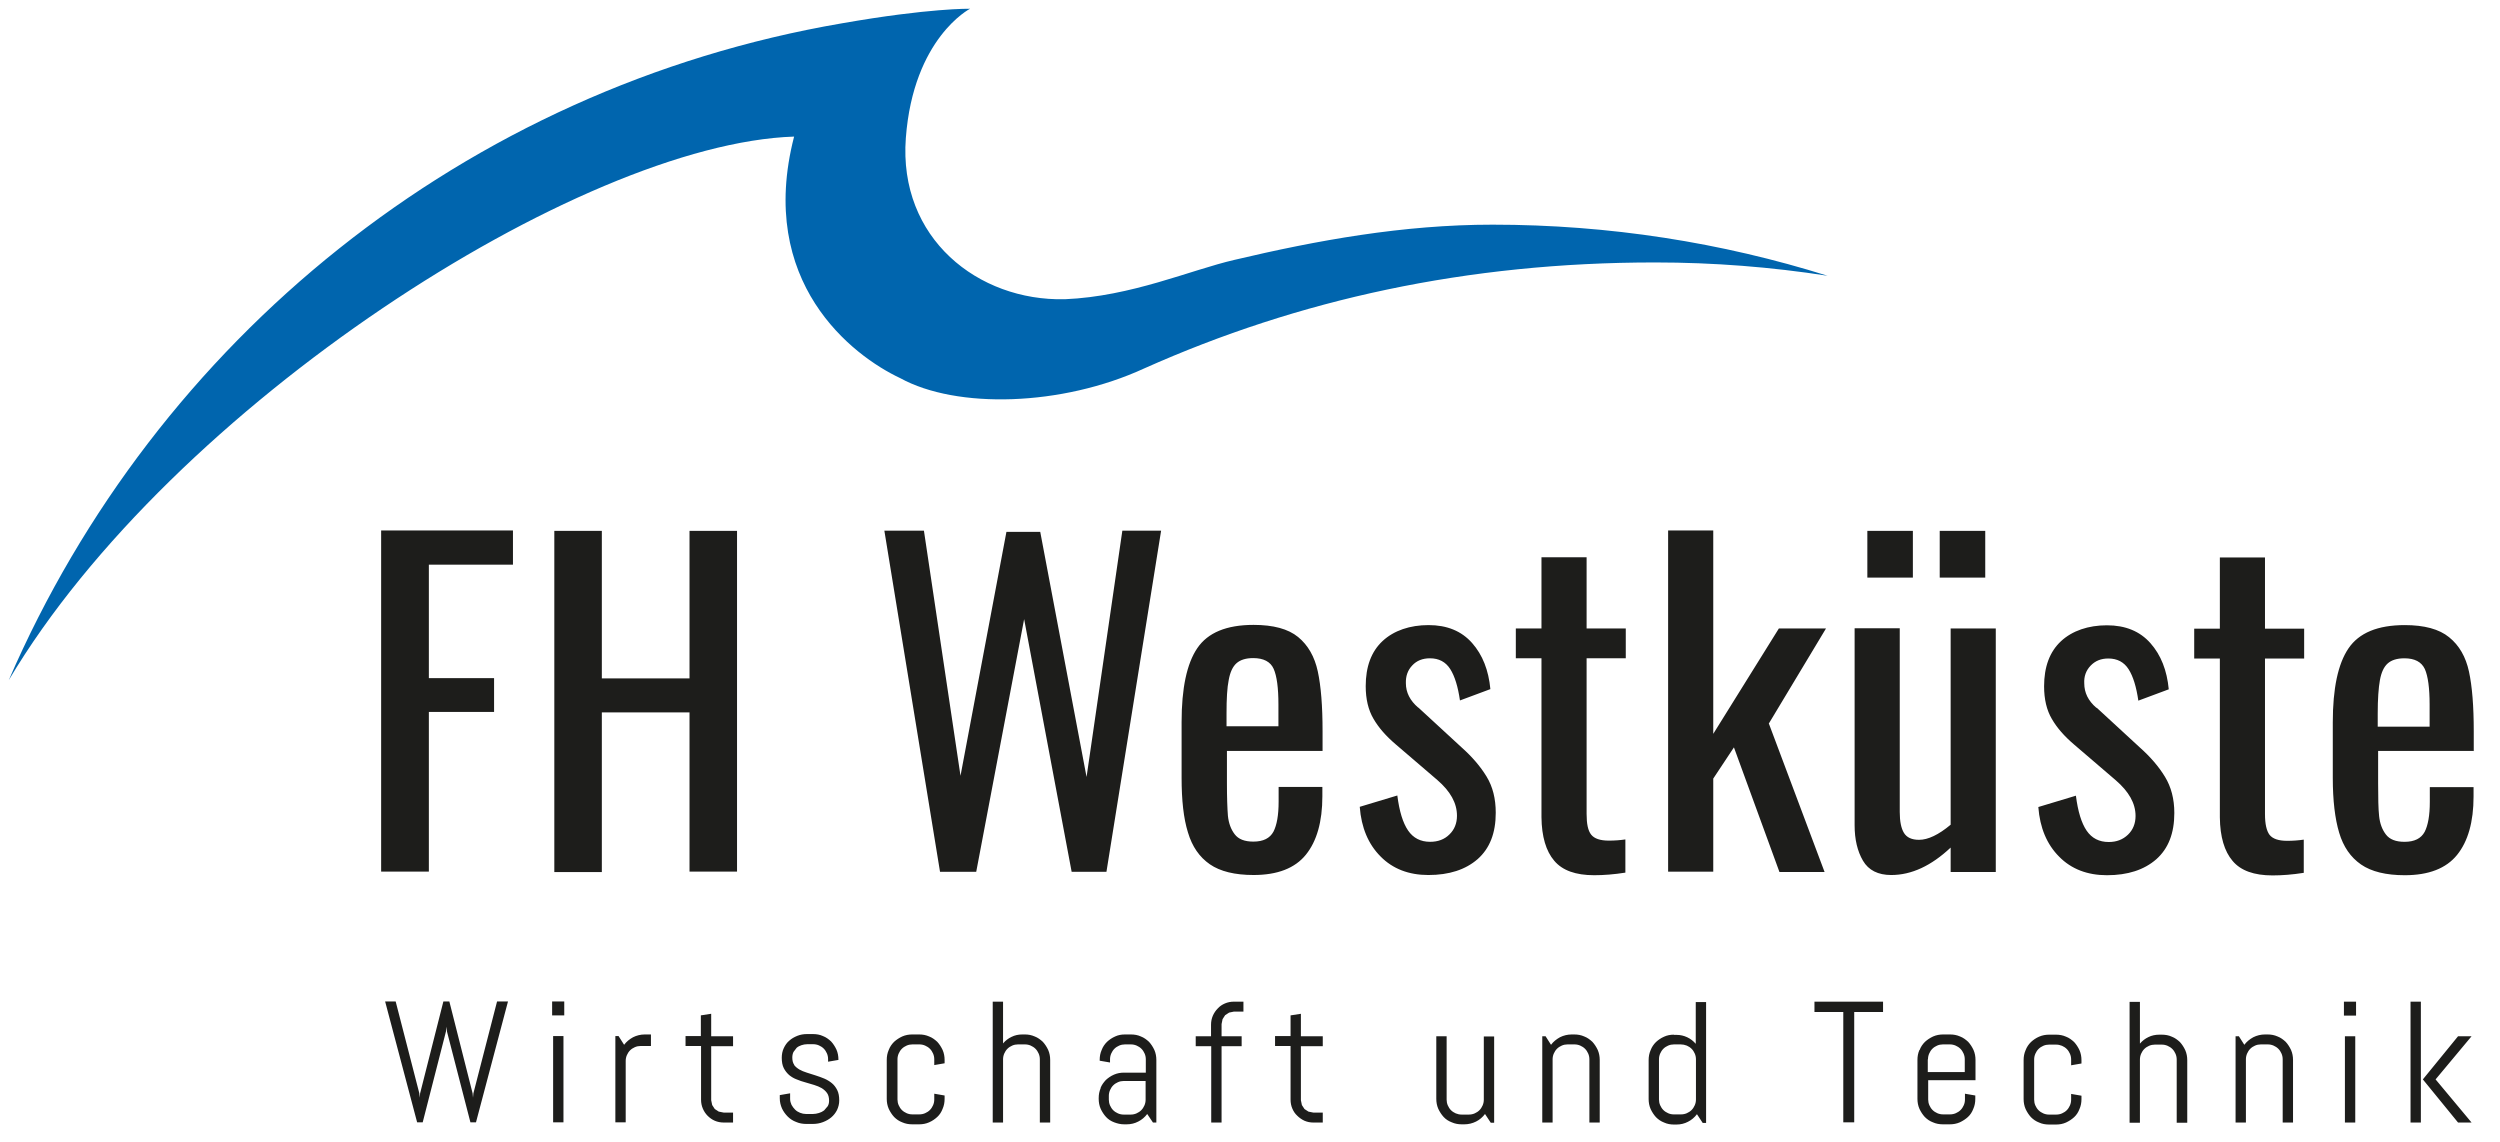 <svg xmlns="http://www.w3.org/2000/svg" id="Ebene_1" data-name="Ebene 1" viewBox="0 0 125.74 57.44"><defs><style>      .cls-1 {        fill: #0065ae;      }      .cls-2 {        fill: #1d1d1b;      }    </style></defs><path class="cls-2" d="M124.42,37.78v-1c0-1.26-.08-2.26-.24-3-.16-.74-.49-1.32-1-1.73-.5-.41-1.25-.61-2.23-.61-1.36,0-2.3,.39-2.83,1.17-.53,.78-.79,2.02-.79,3.72v2.8c0,1.13,.11,2.05,.32,2.75,.21,.71,.58,1.24,1.1,1.6,.52,.36,1.26,.54,2.2,.54,1.2,0,2.08-.34,2.63-1.02,.55-.68,.83-1.66,.83-2.94v-.47h-2.2v.74c0,.68-.09,1.18-.26,1.51-.18,.33-.51,.5-1.01,.5-.44,0-.75-.12-.94-.37-.19-.25-.3-.55-.34-.92-.04-.37-.05-.92-.05-1.65v-1.63h4.83Zm-2.22-1.23h-2.61v-.66c0-.73,.04-1.29,.11-1.68,.07-.39,.2-.67,.39-.84,.19-.17,.47-.26,.84-.26,.52,0,.86,.18,1.03,.54,.16,.36,.24,.96,.24,1.79v1.1Zm-8.28-3.43h1.97v-1.5h-1.97v-3.58h-2.27v3.58h-1.29v1.5h1.29v7.99c.01,.98,.23,1.71,.64,2.19,.41,.49,1.08,.73,2.01,.73,.48,0,1-.04,1.57-.13v-1.67c-.27,.04-.55,.06-.83,.06-.44,0-.73-.1-.89-.3-.15-.2-.23-.54-.23-1.04v-7.84Zm-4.43,23.35h.52v-3.15c0-.17-.03-.34-.1-.5-.07-.15-.16-.29-.27-.41-.12-.11-.25-.21-.41-.27-.15-.07-.32-.1-.5-.1h-.13c-.19,0-.38,.04-.54,.12-.17,.08-.31,.19-.43,.33v-2.1h-.52v6.08h.52v-3.18c0-.1,.02-.2,.06-.29,.04-.09,.09-.17,.16-.24,.07-.07,.15-.12,.24-.16,.09-.04,.19-.06,.29-.06h.35c.1,0,.2,.02,.29,.06,.09,.04,.17,.09,.24,.16,.07,.07,.12,.15,.16,.24,.04,.09,.06,.19,.06,.29v3.18Zm-4.05-20.87c-.41-.35-.61-.76-.61-1.23-.02-.35,.09-.65,.32-.89,.23-.24,.52-.36,.89-.36,.45,0,.79,.18,1.02,.54s.39,.89,.49,1.58l1.53-.57c-.09-.95-.39-1.72-.92-2.32-.53-.6-1.26-.9-2.19-.9s-1.74,.27-2.31,.8-.85,1.29-.85,2.27c0,.65,.13,1.2,.39,1.64,.26,.45,.63,.87,1.11,1.28l2.1,1.8c.66,.57,1,1.16,1,1.8,0,.38-.13,.7-.38,.94-.26,.25-.58,.37-.97,.37-.48,0-.85-.19-1.11-.57-.26-.38-.44-.97-.54-1.76l-1.89,.57c.08,1.05,.43,1.88,1.05,2.5,.61,.62,1.42,.93,2.4,.93,1.05,0,1.87-.27,2.48-.8,.61-.54,.91-1.31,.91-2.33,0-.71-.16-1.31-.47-1.82-.31-.51-.73-1-1.27-1.48l-2.16-1.99Zm-2.88,16.54c-.16,.07-.29,.16-.41,.27-.12,.12-.21,.25-.27,.41-.07,.16-.1,.32-.1,.5v1.96c0,.17,.03,.34,.1,.5,.07,.15,.16,.29,.27,.41,.12,.12,.25,.21,.41,.27,.15,.07,.32,.1,.5,.1h.35c.18,0,.34-.03,.5-.1,.15-.07,.29-.16,.41-.27,.12-.11,.21-.25,.27-.41,.07-.16,.1-.32,.1-.5v-.17l-.52-.09v.29c0,.1-.02,.2-.06,.29-.04,.09-.09,.17-.16,.24-.07,.07-.15,.12-.24,.16-.09,.04-.19,.06-.3,.06h-.35c-.1,0-.2-.02-.29-.06-.09-.04-.17-.09-.24-.16-.07-.07-.12-.15-.16-.24-.04-.09-.06-.19-.06-.29v-2.02c0-.1,.02-.2,.06-.29,.04-.09,.09-.17,.16-.24,.07-.07,.15-.12,.24-.16,.09-.04,.19-.06,.29-.06h.35c.11,0,.2,.02,.3,.06,.09,.04,.17,.09,.24,.16,.07,.07,.12,.15,.16,.24,.04,.09,.06,.19,.06,.29v.29l.52-.09v-.17c0-.17-.03-.34-.1-.5-.07-.15-.16-.29-.27-.41-.12-.11-.25-.21-.41-.27-.16-.07-.32-.1-.5-.1h-.35c-.17,0-.34,.03-.5,.1m-4.45-8.28h2.27v-12.25h-2.27v9.87c-.61,.51-1.14,.76-1.59,.76-.37,0-.62-.12-.76-.35-.14-.23-.21-.58-.21-1.05v-9.24h-2.27v9.91c0,.71,.14,1.3,.42,1.78,.28,.48,.76,.72,1.42,.72,1.02,0,2.01-.46,2.99-1.38v1.21Zm-.55-14.81h2.29v-2.35h-2.29v2.35Zm-3.64,0h2.29v-2.35h-2.29v2.35Zm-4.96,7.35l2.88-4.79h-2.37l-3.3,5.3v-10.23h-2.27v17.16h2.27v-4.68l1.04-1.57,2.29,6.27h2.27l-2.8-7.46Zm-4.77,15.64c-.17,0-.34,.03-.49,.1-.16,.07-.29,.16-.41,.27-.12,.12-.21,.25-.27,.41-.07,.16-.1,.32-.1,.5v1.96c0,.17,.03,.34,.1,.5,.07,.15,.16,.29,.27,.41,.12,.12,.25,.21,.41,.27,.15,.07,.32,.1,.49,.1h.13c.21,0,.41-.05,.58-.14,.18-.09,.33-.22,.45-.38l.29,.44h.17v-6.08h-.52v2.1c-.12-.14-.26-.25-.43-.33-.17-.08-.35-.12-.54-.12h-.13Zm-.29,.55c.09-.04,.19-.06,.29-.06h.35c.1,0,.2,.02,.3,.06,.09,.04,.17,.09,.24,.16,.07,.07,.12,.15,.16,.24,.04,.09,.06,.19,.06,.29v2.02c0,.1-.02,.2-.06,.29-.04,.09-.09,.17-.16,.24-.07,.07-.15,.12-.24,.16-.09,.04-.19,.06-.3,.06h-.35c-.11,0-.2-.02-.29-.06s-.17-.09-.24-.16c-.07-.07-.12-.15-.16-.24-.04-.09-.06-.19-.06-.29v-2.02c0-.1,.02-.2,.06-.29,.04-.09,.09-.17,.16-.24,.07-.07,.15-.12,.24-.16m-4.1-19.48h1.97v-1.5h-1.97v-3.58h-2.27v3.58h-1.29v1.5h1.29v7.99c.01,.98,.23,1.71,.64,2.19,.41,.49,1.08,.73,2.01,.73,.48,0,1-.04,1.57-.13v-1.67c-.27,.04-.54,.06-.83,.06-.44,0-.73-.1-.89-.3-.16-.2-.23-.54-.23-1.04v-7.84Zm-8.47,2.48c-.41-.35-.62-.76-.62-1.23-.01-.35,.09-.65,.32-.89,.22-.24,.52-.36,.89-.36,.45,0,.79,.18,1.02,.54s.39,.89,.49,1.58l1.53-.57c-.09-.95-.39-1.72-.92-2.32-.53-.6-1.26-.9-2.19-.9s-1.74,.27-2.31,.8-.85,1.29-.85,2.27c0,.65,.13,1.2,.39,1.64,.26,.45,.63,.87,1.11,1.28l2.1,1.8c.66,.57,.99,1.16,.99,1.8,0,.38-.13,.7-.38,.94-.25,.25-.58,.37-.97,.37-.48,0-.85-.19-1.11-.57-.26-.38-.44-.97-.54-1.76l-1.89,.57c.08,1.05,.43,1.88,1.05,2.5,.61,.62,1.42,.93,2.4,.93,1.05,0,1.87-.27,2.48-.8,.61-.54,.91-1.31,.91-2.33,0-.71-.15-1.31-.46-1.82-.31-.51-.73-1-1.27-1.48l-2.16-1.99Zm-5.27,20.87h.47v-.5h-.47l-.25-.05-.2-.13-.13-.2-.05-.24v-2.72h1.1v-.5h-1.1v-1.13l-.52,.08v1.04h-.78v.5h.78v2.7c0,.16,.03,.31,.09,.45,.06,.14,.14,.26,.25,.36,.1,.1,.23,.19,.36,.25,.14,.06,.29,.09,.45,.09m-4.37-18.69h4.83v-1c0-1.26-.08-2.26-.24-3-.16-.74-.49-1.32-.99-1.73-.5-.41-1.25-.61-2.24-.61-1.36,0-2.3,.39-2.83,1.17-.53,.78-.79,2.02-.79,3.72v2.8c0,1.13,.1,2.05,.32,2.75,.21,.71,.58,1.24,1.1,1.6,.52,.36,1.26,.54,2.2,.54,1.2,0,2.08-.34,2.63-1.02,.55-.68,.83-1.66,.83-2.94v-.47h-2.2v.74c0,.68-.09,1.18-.26,1.51-.18,.33-.51,.5-1.01,.5-.44,0-.75-.12-.94-.37-.19-.25-.3-.55-.34-.92-.03-.37-.05-.92-.05-1.65v-1.63Zm0-1.23v-.66c0-.73,.03-1.29,.11-1.68,.07-.39,.2-.67,.39-.84,.19-.17,.47-.26,.84-.26,.52,0,.87,.18,1.03,.54,.16,.36,.24,.96,.24,1.79v1.1h-2.61Zm-6.04,7.31l2.75-17.16h-1.95l-1.8,12.39-2.33-12.33h-1.7l-2.31,12.27-1.84-12.33h-1.99l2.8,17.16h1.82l2.41-12.71,2.39,12.71h1.74Zm-15.7,9.71c-.07-.09-.1-.22-.1-.37,0-.1,.02-.2,.06-.28l.16-.21c.07-.06,.15-.1,.24-.13,.09-.03,.19-.05,.29-.05h.3c.1,0,.2,.02,.29,.06,.09,.04,.17,.09,.24,.16,.07,.07,.12,.15,.16,.24,.04,.09,.06,.19,.06,.29v.13l.52-.09v-.02c0-.17-.03-.34-.1-.5-.07-.15-.16-.29-.27-.41-.12-.11-.25-.21-.41-.27-.15-.07-.32-.1-.5-.1h-.3c-.18,0-.34,.03-.49,.09-.15,.06-.29,.14-.4,.24-.12,.1-.21,.23-.28,.38-.07,.15-.1,.31-.1,.48,0,.21,.03,.38,.1,.52,.07,.14,.16,.25,.27,.35,.11,.09,.24,.17,.38,.22,.14,.06,.29,.11,.44,.15,.15,.04,.3,.09,.44,.13,.14,.04,.27,.1,.38,.16,.11,.07,.2,.15,.27,.25,.07,.1,.1,.23,.1,.38,0,.1-.02,.2-.07,.28l-.18,.21c-.08,.06-.16,.1-.26,.13-.1,.03-.2,.05-.3,.05h-.35c-.1,0-.2-.02-.3-.06s-.18-.09-.25-.16c-.07-.07-.13-.15-.18-.24-.04-.09-.07-.19-.07-.29v-.29l-.52,.09v.17c0,.17,.04,.34,.11,.5,.07,.15,.17,.29,.29,.41,.12,.12,.26,.21,.42,.27,.16,.07,.33,.1,.5,.1h.35c.18,0,.34-.03,.5-.09,.16-.06,.3-.14,.42-.24,.12-.1,.22-.23,.29-.37,.07-.15,.11-.31,.11-.48,0-.21-.03-.38-.1-.52s-.16-.26-.27-.35c-.11-.09-.24-.17-.38-.23-.14-.06-.29-.11-.44-.16-.15-.05-.29-.09-.44-.14-.14-.04-.27-.1-.38-.16-.11-.07-.2-.14-.27-.24m-5.25-9.71h2.39V26.7h-2.39v7.42h-4.41v-7.42h-2.39v17.16h2.39v-8.03h4.41v8.03Zm-6.3,6.53h-.61v.7h.61v-.7Zm-6.82-21.97h4.24v-1.72h-6.63v17.16h2.4v-8.03h3.28v-1.7h-3.28v-5.72Zm-1.64,21.97h-.55l1.61,6.08h.28l1.17-4.57,.03-.24,.02,.24,1.18,4.57h.28l1.61-6.08h-.55l-1.19,4.62-.02,.22-.02-.22-1.17-4.62h-.3l-1.17,4.62-.02,.22-.02-.22-1.19-4.62Zm8.42,1.74h-.52v4.34h.52v-4.34Zm2.78,0h-.17v4.34h.52v-3.09c0-.1,.02-.2,.06-.29,.04-.09,.09-.17,.16-.24,.07-.07,.15-.12,.24-.16,.09-.04,.19-.06,.29-.06h.52v-.58h-.31c-.21,0-.41,.05-.59,.14-.18,.1-.33,.22-.45,.38l-.28-.44Zm4.14,0h-.78v.5h.78v2.7c0,.16,.03,.31,.09,.45,.06,.14,.14,.26,.24,.36,.1,.1,.22,.19,.36,.25,.14,.06,.29,.09,.45,.09h.47v-.5h-.47l-.25-.05-.2-.13-.13-.2-.05-.24v-2.72h1.1v-.5h-1.1v-1.13l-.52,.08v1.04Zm9.44,.7c-.07,.16-.1,.32-.1,.5v1.96c0,.17,.03,.34,.1,.5,.07,.15,.16,.29,.27,.41,.12,.12,.25,.21,.41,.27,.16,.07,.32,.1,.5,.1h.35c.18,0,.34-.03,.5-.1,.16-.07,.29-.16,.41-.27,.12-.11,.21-.25,.27-.41,.07-.16,.1-.32,.1-.5v-.17l-.52-.09v.29c0,.1-.02,.2-.06,.29-.04,.09-.09,.17-.16,.24-.07,.07-.15,.12-.24,.16-.09,.04-.19,.06-.29,.06h-.35c-.11,0-.2-.02-.29-.06-.09-.04-.17-.09-.24-.16-.07-.07-.12-.15-.16-.24-.04-.09-.06-.19-.06-.29v-2.02c0-.1,.02-.2,.06-.29,.04-.09,.09-.17,.16-.24,.07-.07,.15-.12,.24-.16,.09-.04,.19-.06,.29-.06h.35c.1,0,.2,.02,.29,.06,.09,.04,.17,.09,.24,.16,.07,.07,.12,.15,.16,.24,.04,.09,.06,.19,.06,.29v.29l.52-.09v-.17c0-.17-.03-.34-.1-.5-.07-.15-.16-.29-.27-.41-.12-.11-.25-.21-.41-.27-.16-.07-.32-.1-.5-.1h-.35c-.17,0-.34,.03-.5,.1-.15,.07-.29,.16-.41,.27-.12,.12-.21,.25-.27,.41m5.75-2.43h-.52v6.08h.52v-3.18c0-.1,.02-.2,.06-.29,.04-.09,.09-.17,.16-.24,.07-.07,.15-.12,.24-.16,.09-.04,.19-.06,.29-.06h.35c.1,0,.2,.02,.29,.06,.09,.04,.17,.09,.24,.16,.07,.07,.12,.15,.16,.24,.04,.09,.06,.19,.06,.29v3.18h.52v-3.15c0-.17-.03-.34-.1-.5-.07-.15-.16-.29-.27-.41-.12-.11-.25-.21-.41-.27-.16-.07-.32-.1-.49-.1h-.13c-.2,0-.38,.04-.54,.12-.17,.08-.31,.19-.43,.33v-2.1Zm4.91,4.35c-.07,.16-.1,.32-.1,.5v.04c0,.17,.03,.34,.1,.5,.07,.15,.16,.29,.27,.41s.25,.21,.41,.27,.32,.1,.5,.1h.13c.21,0,.41-.05,.58-.14,.18-.09,.33-.22,.45-.38l.29,.43h.17v-3.15c0-.17-.03-.34-.1-.5-.07-.15-.16-.29-.27-.41-.12-.11-.25-.21-.41-.27-.15-.07-.32-.1-.5-.1h-.3c-.18,0-.34,.03-.49,.1-.16,.07-.29,.16-.41,.27-.12,.12-.21,.25-.27,.41-.07,.16-.1,.32-.1,.5v.04l.52,.09v-.16c0-.1,.02-.2,.06-.29,.04-.09,.09-.17,.16-.24,.07-.07,.15-.12,.24-.16,.09-.04,.19-.06,.29-.06h.3c.1,0,.2,.02,.29,.06,.09,.04,.17,.09,.24,.16,.07,.07,.12,.15,.16,.24,.04,.09,.06,.19,.06,.29v.67h-1.1c-.17,0-.34,.03-.5,.1-.16,.07-.29,.16-.41,.27-.11,.12-.21,.25-.27,.41m.42,.39c0-.1,.02-.2,.06-.29,.04-.09,.09-.17,.16-.24,.07-.07,.15-.12,.24-.16,.09-.04,.19-.06,.29-.06h1.1v.94c0,.1-.02,.2-.06,.29-.04,.09-.09,.17-.16,.24-.07,.07-.15,.12-.24,.16s-.19,.06-.29,.06h-.35c-.1,0-.2-.02-.29-.06-.09-.04-.17-.09-.24-.16-.07-.07-.12-.15-.16-.24-.04-.09-.06-.19-.06-.29v-.18Zm5.15-3h-.78v.5h.78v3.84h.52v-3.84h1.01v-.5h-1.01v-.61l.05-.25,.13-.2,.2-.13,.24-.05h.48v-.5h-.48c-.16,0-.31,.03-.45,.09-.14,.06-.26,.14-.36,.25-.1,.1-.19,.23-.25,.37-.06,.14-.09,.29-.09,.45v.59Zm11.84,0h-.52v3.15c0,.17,.03,.34,.1,.5,.07,.15,.16,.29,.27,.41,.11,.12,.25,.21,.41,.27,.16,.07,.32,.1,.5,.1h.13c.21,0,.41-.05,.59-.14s.33-.22,.45-.38l.29,.44h.17v-4.34h-.52v3.18c0,.1-.02,.2-.06,.29-.04,.09-.09,.17-.16,.24-.07,.07-.15,.12-.24,.16-.09,.04-.19,.06-.3,.06h-.35c-.11,0-.2-.02-.3-.06-.09-.04-.17-.09-.24-.16-.07-.07-.12-.15-.16-.24-.04-.09-.06-.19-.06-.29v-3.18Zm4.98,0h-.17v4.34h.52v-3.18c0-.1,.02-.2,.06-.29,.04-.09,.09-.17,.16-.24,.07-.07,.15-.12,.24-.16,.09-.04,.19-.06,.29-.06h.35c.1,0,.2,.02,.29,.06,.09,.04,.17,.09,.24,.16,.07,.07,.12,.15,.16,.24,.04,.09,.06,.19,.06,.29v3.18h.52v-3.15c0-.17-.03-.34-.1-.5-.07-.15-.16-.29-.27-.41-.12-.11-.25-.21-.41-.27-.16-.07-.32-.1-.5-.1h-.13c-.21,0-.41,.05-.59,.14-.18,.1-.33,.22-.45,.38l-.28-.44Zm16.97-1.74h-3.45v.52h1.45v5.55h.55v-5.55h1.45v-.52Zm1.83,2.43c-.07,.16-.1,.32-.1,.5v1.96c0,.17,.03,.34,.1,.5,.07,.15,.16,.29,.27,.41,.12,.12,.25,.21,.41,.27,.16,.07,.32,.1,.5,.1h.35c.17,0,.34-.03,.5-.1,.15-.07,.29-.16,.41-.27,.12-.11,.21-.25,.27-.41,.07-.16,.1-.32,.1-.5v-.17l-.52-.09v.29c0,.1-.02,.2-.06,.29-.04,.09-.09,.17-.16,.24-.07,.07-.15,.12-.24,.16-.09,.04-.19,.06-.29,.06h-.35c-.1,0-.2-.02-.29-.06-.09-.04-.17-.09-.24-.16-.07-.07-.12-.15-.16-.24-.04-.09-.06-.19-.06-.29v-.97h2.38v-1.02c0-.17-.03-.34-.1-.5-.07-.15-.16-.29-.27-.41-.12-.11-.25-.21-.41-.27-.16-.07-.32-.1-.5-.1h-.35c-.17,0-.34,.03-.5,.1-.15,.07-.29,.16-.41,.27-.12,.12-.21,.25-.27,.41m.42,.47c0-.1,.02-.2,.06-.29,.04-.09,.09-.17,.16-.24,.07-.07,.15-.12,.24-.16,.09-.04,.19-.06,.29-.06h.35c.1,0,.2,.02,.29,.06,.09,.04,.17,.09,.24,.16,.07,.07,.12,.15,.16,.24,.04,.09,.06,.19,.06,.29v.64h-1.86v-.64Zm15.64-1.16h-.17v4.34h.52v-3.18c0-.1,.02-.2,.06-.29,.04-.09,.09-.17,.16-.24,.07-.07,.15-.12,.24-.16,.09-.04,.19-.06,.29-.06h.35c.1,0,.2,.02,.29,.06,.09,.04,.17,.09,.24,.16,.07,.07,.12,.15,.16,.24,.04,.09,.06,.19,.06,.29v3.18h.52v-3.15c0-.17-.03-.34-.1-.5-.07-.15-.16-.29-.27-.41-.12-.11-.25-.21-.41-.27-.16-.07-.32-.1-.5-.1h-.13c-.21,0-.41,.05-.59,.14-.18,.1-.33,.22-.45,.38l-.28-.44Zm5.89-1.74h-.61v.7h.61v-.7Zm-.04,1.74h-.52v4.34h.52v-4.34Zm3.3-1.74h-.52v6.08h.52v-6.08Zm1.87,1.74l-1.77,2.17,1.77,2.17h.68l-1.81-2.17,1.81-2.17h-.68Z"></path><path class="cls-1" d="M53.55,15.05c-4.35,.1-8.37-3.06-7.99-8.11,.38-5.04,3.23-6.5,3.23-6.5,0,0-2.04-.04-6.43,.73C23.38,4.42,7.84,17.12,.44,34.21,8.62,20.44,29.21,7.22,39.94,6.87c-1.89,7.33,2.93,11.02,5.34,12.15,2.84,1.56,8.12,1.42,12.27-.49,7.77-3.47,16.24-5.33,25.69-5.33,2.95,0,5.85,.23,8.68,.67-5.32-1.67-10.98-2.57-16.85-2.57-4.51,0-8.83,.79-12.98,1.77-2.21,.51-5.18,1.84-8.53,1.98"></path></svg>